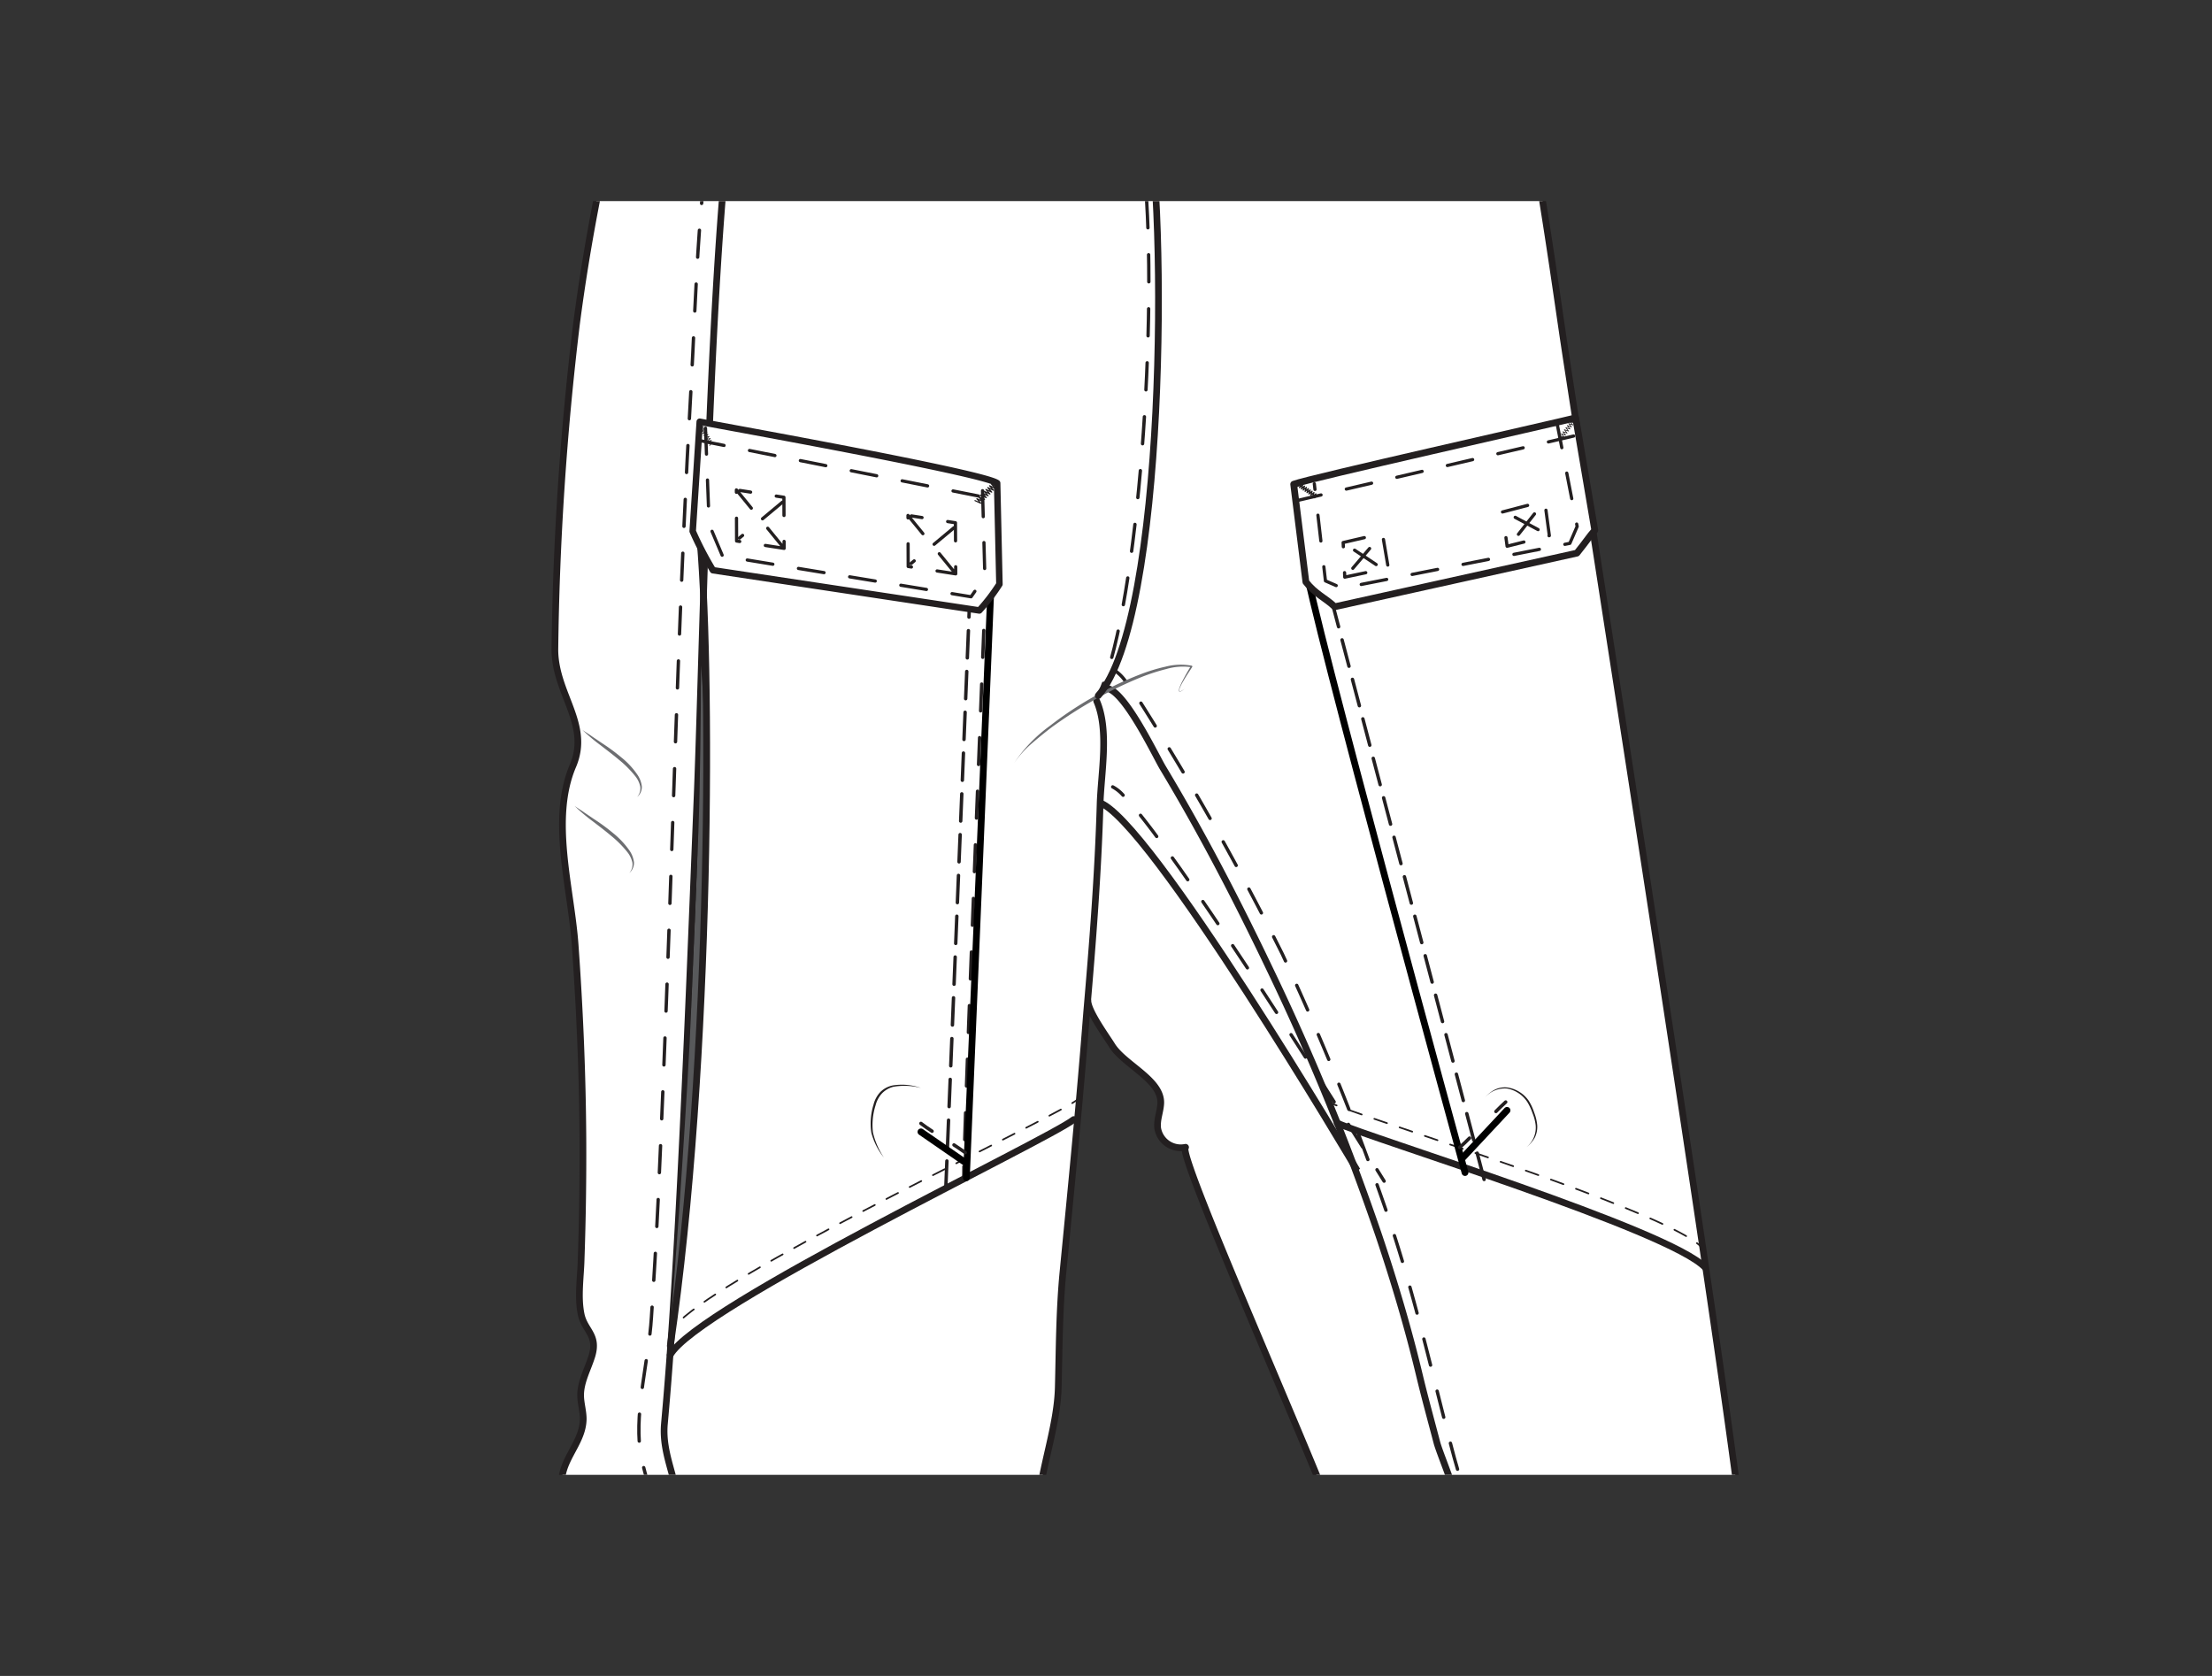 <svg xmlns="http://www.w3.org/2000/svg" xmlns:xlink="http://www.w3.org/1999/xlink" viewBox="0 0 330 250"><rect x="0" y="0" width="330" height="250" fill="#333333" stroke="none"/><defs><style>.cls-1,.cls-11,.cls-12,.cls-13,.cls-14,.cls-15,.cls-16,.cls-17,.cls-18,.cls-19,.cls-2,.cls-20,.cls-22,.cls-23,.cls-24,.cls-25,.cls-26,.cls-27,.cls-28,.cls-29,.cls-3,.cls-30,.cls-31,.cls-33,.cls-35,.cls-37,.cls-39,.cls-41,.cls-7,.cls-8,.cls-9{fill:none;}.cls-11,.cls-12,.cls-13,.cls-14,.cls-15,.cls-16,.cls-17,.cls-18,.cls-19,.cls-2,.cls-20,.cls-21,.cls-22,.cls-23,.cls-24,.cls-25,.cls-26,.cls-27,.cls-28,.cls-29,.cls-31,.cls-33,.cls-35,.cls-36,.cls-37,.cls-38,.cls-39,.cls-40,.cls-41,.cls-6,.cls-7,.cls-8,.cls-9{stroke:#231f20;}.cls-11,.cls-12,.cls-14,.cls-15,.cls-16,.cls-17,.cls-18,.cls-19,.cls-2,.cls-20,.cls-22,.cls-23,.cls-24,.cls-25,.cls-26,.cls-27,.cls-28,.cls-29,.cls-3,.cls-30,.cls-31,.cls-33,.cls-35,.cls-36,.cls-37,.cls-38,.cls-39,.cls-40,.cls-41,.cls-6,.cls-7,.cls-8,.cls-9{stroke-linecap:round;stroke-linejoin:round;}.cls-15,.cls-16,.cls-17,.cls-18,.cls-19,.cls-2,.cls-20{stroke-width:0.25px;}.cls-3{stroke:#008db0;}.cls-11,.cls-12,.cls-14,.cls-23,.cls-24,.cls-25,.cls-3,.cls-8,.cls-9{stroke-width:0.5px;}.cls-4{fill:#00759d;}.cls-5{clip-path:url(#clip-path);}.cls-36,.cls-40,.cls-6{fill:#fff;}.cls-9{stroke-dasharray:4.01 4.01;}.cls-10{fill:#6d6e71;}.cls-11{stroke-dasharray:4.02 4.02;}.cls-12{stroke-dasharray:4.03 4.03;}.cls-13,.cls-21{stroke-miterlimit:10;}.cls-14{stroke-dasharray:3.97 3.97;}.cls-15{stroke-dasharray:2.29 2.29;}.cls-16{stroke-dasharray:2.11 2.11;}.cls-17{stroke-dasharray:2.15 2.15;}.cls-18{stroke-dasharray:1.98 1.98;}.cls-19{stroke-dasharray:1.99 1.99;}.cls-20{stroke-dasharray:1.95 1.95;}.cls-21{fill:#e7e5e4;}.cls-22{stroke-width:2.02px;}.cls-23{stroke-dasharray:3.87 3.87;}.cls-24{stroke-dasharray:4.09 4.09;}.cls-25{stroke-dasharray:3.96 3.96;}.cls-26{stroke-width:1px;}.cls-27,.cls-28,.cls-29{stroke-width:0.5px;}.cls-28{stroke-dasharray:4.19 4.19;}.cls-29{stroke-dasharray:4 4;}.cls-30{stroke:#000;}.cls-30,.cls-35,.cls-40{stroke-width:1.01px;}.cls-31,.cls-33{stroke-width:0.51px;}.cls-31{stroke-dasharray:4.06 2.03;}.cls-32{fill:#231f20;}.cls-34{fill:#58595b;}.cls-36{stroke-width:0.97px;}.cls-37,.cls-38{stroke-width:0.48px;stroke-dasharray:3.87 3.87;}.cls-38{fill:#eef3f6;}.cls-39{stroke-width:0.1px;}.cls-41{stroke-width:0.18px;}</style><clipPath id="clip-path"><polyline class="cls-1" points="205.57 30 300 30 300 220 30 220 30 30 205.57 30"/></clipPath><symbol id="zip_pull_extention_4" data-name="zip pull extention 4" viewBox="0 0 3.06 8.02"><path class="cls-3" d="M1.36,3c-.16.76-1.54,4.51.17,4.6S1.82,3,1.82,3"/><path class="cls-4" d="M1.76,8A1.68,1.68,0,0,1,.87,8a3.19,3.19,0,0,0,.32-1.68c-.1-.58-1.51-1-1.12-.93a2.38,2.38,0,0,0,1.4,0h.12a2.38,2.38,0,0,0,1.4,0c.4-.09-1,.35-1.12.93A3.19,3.19,0,0,0,2.19,8,1.68,1.68,0,0,1,1.3,8"/><path class="cls-3" d="M1.27.25c-.18,1-.32,1.67-.49,2.3C.41,3.93.33,4.39,1.7,4.39c1.21,0,1-.69.62-1.81A12.15,12.15,0,0,1,1.77.25"/></symbol><symbol id="bar_tack_3" data-name="bar tack 3" viewBox="0 0 6.19 1.44"><polyline class="cls-2" points="0.13 0.13 0.41 1.31 0.69 0.13 0.97 1.31 1.25 0.13 1.53 1.31 1.81 0.13 2.09 1.31 2.38 0.13 2.66 1.31 2.94 0.13 3.22 1.31 3.5 0.13 3.78 1.31 4.07 0.13 4.35 1.31 4.63 0.13 4.91 1.31 5.2 0.13 5.48 1.31 5.77 0.13 6.06 1.31"/></symbol></defs><g id="rectangle-inner_margin" data-name="rectangle-inner margin"><polyline class="cls-1" points="205.57 30 300 30 300 220 30 220 30 30 205.57 30"/></g><g id="shell_pants" data-name="shell pants"><g class="cls-5"><g id="basic_pants" data-name="basic pants"><path id="outline_pants" data-name="outline pants" class="cls-6" d="M163.61,104.57c1.9,4.37.64,10.79.51,15.38-.3,10.34-1.11,20.68-2,31-1,12.91-2.27,25.81-3.53,38.71-.57,5.82-.57,11.68-.71,17.26-.14,5.82-2.52,11.89-3.07,18-5.09,56.21-13.78,112-23.56,167.61q-2.26,12.86-4.67,25.68c-.44,2.31-.46,8.25-2.06,10.14-2.35,2.73-45.46-5-55.14-8.15-.46-.15,4-100.26,14.08-189.6.39-3.43-.18-7.39.45-10.62.57-2.93,3.07-5.21,3.1-8.32,0-1.18-.38-2.34-.39-3.52,0-2.05,1.09-3.92,1.69-5.88.94-3.14-1.1-3.76-1.61-6.19-.55-2.66-.06-5.61,0-8.33q.31-9,.26-17.95c-.06-9.63-.47-19.26-1.16-28.86-.6-8.4-3.73-18.72-.33-26.69,2.64-6.21-2.65-10.73-2.69-17.29A447.36,447.36,0,0,1,86,48.37C89.1,24.45,94.92,4.85,96.74-3.44,126,13.44,188.88,25.53,225.7,9c2.37,5.3,5.88,30.35,7.42,40.81,2.43,16.46,22.79,145,26.74,177.8,3.73,30.91-7.73,170.67-8.26,170.84-9.67,3.16-55.74,4-58.08,1.24-.52-.61,14.25-139,6.58-170-1.48-6-24.9-58.11-23.23-58.55a3.49,3.49,0,0,1-4.16-2.85c-.15-1.25.41-2.48.46-3.74.11-3.5-5.52-5.74-7.3-8.65-.77-1.26-3.63-5.15-3.57-6.68"/><path id="inseam" class="cls-7" d="M165,102.68c2.64,0,7.41,10.07,8.47,11.83,5.84,9.71,11.07,19.8,15.94,30a357.32,357.32,0,0,1,16.33,39.91c2.28,6.79,4.33,13.67,6,20.64.8,3.35,1.76,6.83,2.63,10.15.38,1.44,2.75,7.1,2.6,7.82a4.48,4.48,0,0,1-.6,1.66,4.56,4.56,0,0,0-.36,2.72c2.45,32.05,2.27,64.82,1.56,97.09-.56,25.33-1.27,51-4.83,76.11"/><g id="_topstitch_inseam" data-name=" topstitch inseam"><path class="cls-8" d="M166.53,100.18a6,6,0,0,1,1.37,1.43"/><path class="cls-9" d="M170.21,104.89a422.77,422.77,0,0,1,21.1,37.43A392.72,392.72,0,0,1,206.93,181c4.28,12.56,6.8,24.37,10,36.35.51,1.87,2.1,6.69,1.32,9-.55,3.53.27,12.92.6,20.94q.53,12.84.74,25.7.44,25.54-.13,51.11c-.51,24.37-1.19,48.93-3.84,73.19"/></g><g id="crotch_mark" data-name="crotch mark"><path class="cls-10" d="M151.28,113.84a21.74,21.74,0,0,1,5.37-5.58,52.82,52.82,0,0,1,6.48-4.31,48.64,48.64,0,0,1,7-3.36,25.61,25.61,0,0,1,3.74-1.14,9,9,0,0,1,3.91-.15.13.13,0,0,1,.1.16.05.05,0,0,1,0,0c-.46.73-.95,1.43-1.37,2.18a6.43,6.43,0,0,0-.56,1.15.49.49,0,0,0,0,.29c0,.08.17,0,.25,0a2.36,2.36,0,0,0,.53-.36,2.38,2.38,0,0,1-.51.39c-.08,0-.24.12-.32,0a.53.53,0,0,1,0-.33,6.65,6.65,0,0,1,.51-1.2c.39-.77.82-1.51,1.27-2.25l.08.2a8.78,8.78,0,0,0-3.77.27,30,30,0,0,0-3.66,1.18,60,60,0,0,0-6.95,3.35,65.84,65.84,0,0,0-6.5,4.17c-1,.76-2,1.58-3,2.44A15.31,15.31,0,0,0,151.28,113.84Z"/></g><g id="butt_gather" data-name="butt gather"><path class="cls-10" d="M86.88,108.87c.47.35,1,.65,1.47,1l1.48,1a29,29,0,0,1,2.85,2.1,11.89,11.89,0,0,1,2.43,2.62,3.91,3.91,0,0,1,.64,1.69,1.93,1.93,0,0,1-.7,1.61,1.94,1.94,0,0,0,.46-1.58,3.7,3.7,0,0,0-.72-1.51,16.08,16.08,0,0,0-2.43-2.45c-.89-.75-1.82-1.45-2.75-2.17A26.31,26.31,0,0,1,86.88,108.87Z"/><path class="cls-10" d="M85.71,120.21c.47.35,1,.65,1.47,1l1.48,1a29,29,0,0,1,2.85,2.1,12.58,12.58,0,0,1,2.43,2.61,4,4,0,0,1,.64,1.7,2,2,0,0,1-.7,1.61,1.94,1.94,0,0,0,.46-1.58,3.83,3.83,0,0,0-.72-1.51,16.08,16.08,0,0,0-2.43-2.45c-.89-.75-1.82-1.46-2.75-2.17A26.31,26.31,0,0,1,85.71,120.21Z"/></g><path id="SN" class="cls-7" d="M111.12,5.69c-5,15.45-6.12,88.06-7.11,112.85-.78,19.53-1.53,39.07-2.54,58.59-.43,8.31-.9,16.61-1.51,24.91q-.37,5.19-.84,10.38c-.42,4.8,2.21,8.64,2,13a8.44,8.44,0,0,1-.76,2.63,48,48,0,0,0-3.3,14.5c-.23,3.46-1.79,5.23-2.72,8.22C92.9,255.35,93,261.1,92.4,265.91q-1.8,14.16-3.52,28.33-3.12,25.56-6,51.14Q79,378.79,75.5,412.2c-.24,2.23-.47,6.53-.72,8.76"/><g id="SN_topstitch" data-name="SN topstitch"><path class="cls-8" d="M109.17,4.66c-.19.64-.38,1.28-.55,1.92"/><path class="cls-11" d="M107.64,10.48c-3.59,15.57-3.7,32.49-4.59,48.17-1.53,26.82-2.31,53.69-3.26,80.54-.47,13.33-1,26.66-1.61,40q-.42,8.69-1,17.36c-.39,6.24-2.47,13.54-1.7,19.64.39,3.16,1.81,6.17,2,9.36.18,4.4-2.23,7.3-3.75,11.13s-1.75,8.21-2.3,12.46q-1.85,14.36-3.62,28.74Q84.52,304.41,81.47,331q-4.32,37.67-8.25,75.37c-.34,3.2-.67,6.4-1,9.61"/></g><path id="VM" class="cls-7" d="M171.07,16.12c3.1,15.44,2.91,76.21-7.23,87.65"/><g id="_l_VM_top_stitch" data-name="(l) VM top stitch"><path class="cls-8" d="M169,16.06a17.84,17.84,0,0,1,.58,1.92"/><path class="cls-12" d="M170.29,21.93c2.69,18.42.24,61.52-5,78.1"/><path class="cls-8" d="M164.63,101.93a19.17,19.17,0,0,1-.79,1.84"/></g></g><g id="Gusset_long_legs" data-name="Gusset long legs"><g id="gusset_seam" data-name="gusset seam"><path class="cls-13" d="M163.89,119.68c7.34,2,38.59,54.93,38.59,54.93"/><path class="cls-8" d="M166,117.38a5.49,5.49,0,0,1,1.55,1.24"/><path class="cls-14" d="M170.15,121.62c8.95,11.2,27.88,41.09,34.22,51.18"/><path class="cls-8" d="M205.43,174.49l1.06,1.7"/></g></g><g id="Knee_darts_design_1" data-name="Knee darts_design 1"><g id="_r_dart-mitte" data-name="(r) dart-mitte"><path class="cls-6" d="M215.92,229.92c3.18.23,10.86-.74,13.22-2"/><path class="cls-2" d="M215.69,228.44q.45,0,1,0"/><path class="cls-15" d="M219,228.39a46.91,46.91,0,0,0,7.92-1.24"/><path class="cls-2" d="M228,226.81a6.65,6.65,0,0,0,.91-.4"/></g><g id="_l_back" data-name="(l) back"><path class="cls-6" d="M84.33,225.16c3.81,1.67,11.25,2.09,15.89,2"/><path class="cls-2" d="M84.46,224.2c.29.11.61.21.94.32"/><path class="cls-16" d="M87.44,225A61.36,61.36,0,0,0,99,226.11"/><path class="cls-2" d="M100,226.1l1,0"/></g><g id="_l_dart-mitte" data-name="(l)dart-mitte"><path class="cls-6" d="M126.69,225.21c-6.11,1.16-21.42,2.49-26.47,2"/><path class="cls-2" d="M126.58,223.73l-1,.18"/><path class="cls-17" d="M123.47,224.26a157.62,157.62,0,0,1-20.37,1.9"/><path class="cls-2" d="M102,226.13l-1-.07"/></g><g id="_r_back" data-name="(r)back"><path id="back_knee" data-name="back knee" class="cls-6" d="M215.69,229.71c-1.69,1.47-11.73,2.25-15.4-.09"/><g id="back_knee_top_stitch" data-name="back knee top stitch"><path class="cls-2" d="M215.69,228.21a4.24,4.24,0,0,1-.88.47"/><path class="cls-18" d="M212.91,229.22a27,27,0,0,1-10.81-.3"/><path class="cls-2" d="M201.16,228.6a4.14,4.14,0,0,1-.87-.48"/></g></g></g><g id="knee_design_1" data-name="knee design 1"><g id="_l_top" data-name="(l) top"><path class="cls-7" d="M199.49,167.52c4.48,2.13,49.79,16,54.91,21.57"/><path class="cls-2" d="M198.49,164.52c.21.1.52.23.92.38"/><path class="cls-19" d="M201.27,165.59c10.25,3.66,42.62,13.85,51.07,19.28"/><path class="cls-2" d="M253.16,185.44a6.43,6.43,0,0,1,.74.65"/></g><g id="_r_top" data-name="(r) top"><path class="cls-7" d="M160.19,167c-3.95,3.11-56.19,27.91-60.21,35.12"/><path class="cls-2" d="M160.79,164c-.18.14-.46.32-.83.55"/><path class="cls-20" d="M158.27,165.51c-10.63,5.82-48.85,23.91-56.93,31.6"/><path class="cls-2" d="M100.66,197.81a5,5,0,0,0-.58.81"/></g></g><g id="WB_Standard_1_low_back" data-name="WB Standard 1_low back"><path id="inside_pants" data-name="inside pants" class="cls-21" d="M109.57-15.44C107.42,2.69,200.7,8.78,211.5-3.42,207.14-16.74,109.57-21.51,109.57-15.44Z"/></g><g id="WB_standard_1_front" data-name="WB standard 1_front"><path id="hanger" class="cls-22" d="M143.45-17c2.37,4.45,13,14.19,7.21,17.79s-6.82-12-8.87-17.72"/><g id="front_WB" data-name="front WB"><g id="front"><path class="cls-6" d="M100.69-22.59C109.84-2.11,204.38,6.2,224.38-8.95c1.73,3.74,2.19,13.89,2,17.84C189.55,26.33,122.84,14.29,96.2-3,96.61-8.38,99.49-17.58,100.69-22.59Z"/><path class="cls-8" d="M224.6,8.71c.63-.26,1.24-.52,1.84-.79,0-.58,0-1.26,0-2"/><path class="cls-23" d="M226.29,2.05c-.11-1.93-.27-4-.5-5.79"/><path class="cls-24" d="M219.58-5.06c-10.94,4-27.47,5.35-37,5.35h0c-30,0-67.37-6.16-80-17.72"/><path class="cls-25" d="M101.38-2.13C120.86,8,154,15.88,181,15.88h0c15.56,0,30.59-2.22,41.78-6.44"/></g><g id="front_gather" data-name="front gather"><g id="_r_" data-name="(r)"><path class="cls-10" d="M223,10.16c0-1.43.06-2.85.06-4.27s0-2.85-.07-4.26a40.12,40.12,0,0,0-.32-4.24,19.07,19.07,0,0,0-.93-4.14,13.88,13.88,0,0,1,1.31,4.09,32.19,32.19,0,0,1,.44,4.27c0,1.43,0,2.86-.05,4.29A38.2,38.2,0,0,1,223,10.16Z"/><path class="cls-10" d="M220.07,11.64a4.06,4.06,0,0,1-1-2.42A16.56,16.56,0,0,1,219,6.59,25.45,25.45,0,0,1,219.15,4a22.3,22.3,0,0,1,.46-2.57c0,1.74-.12,3.47-.15,5.19,0,.86,0,1.72,0,2.58a9,9,0,0,0,.14,1.27A2.75,2.75,0,0,0,220.07,11.64Z"/><path class="cls-10" d="M216.25,12.6l-.32-4.49c-.14-1.48-.25-3-.48-4.44-.1-.74-.22-1.48-.35-2.21a16.47,16.47,0,0,1-.32-2.25,8.49,8.49,0,0,1,1.42-4.28c-.26.7-.56,1.39-.76,2.11a5.28,5.28,0,0,0-.28,2.15c.19,1.44.58,2.92.78,4.41a45,45,0,0,1,.37,4.49c0,.75,0,1.51,0,2.26S216.3,11.85,216.25,12.6Z"/><path class="cls-10" d="M214,13.06A25.42,25.42,0,0,1,210.25,9a30.27,30.27,0,0,1-2.75-4.82c-.2-.42-.4-.83-.62-1.22a2.55,2.55,0,0,0-.36-.51c-.15-.13-.27-.14-.26-.09a3.2,3.2,0,0,0-.09,1.24c0,.45.07.91.11,1.37a30.3,30.3,0,0,1,.17,5.56,8.56,8.56,0,0,1-.69,2.75,4.26,4.26,0,0,1-.82,1.2,1.45,1.45,0,0,1-.68.43,1.27,1.27,0,0,1-.82-.07,5.22,5.22,0,0,1-1.94-2.11,20,20,0,0,1-1.23-2.5,40.72,40.72,0,0,1-1.73-5.28,24.68,24.68,0,0,1-.81-5.47,24.19,24.19,0,0,0,1,5.41,39.49,39.49,0,0,0,1.84,5.19,20.6,20.6,0,0,0,1.25,2.43,4.93,4.93,0,0,0,1.75,1.91c.74.37,1.36-.61,1.73-1.34a8.38,8.38,0,0,0,.62-2.6A32.49,32.49,0,0,0,205.82,5c0-.46-.08-.92-.1-1.38a3.18,3.18,0,0,1,.17-1.49.48.48,0,0,1,.52-.22.79.79,0,0,1,.4.23,2.47,2.47,0,0,1,.44.61c.23.42.41.84.6,1.26A27.33,27.33,0,0,0,214,13.06Z"/><path class="cls-10" d="M197.78,15.29a14.76,14.76,0,0,0-1.06-4.23c-.5-1.37-1.07-2.71-1.62-4.07a42.6,42.6,0,0,1-1.48-4.15,15.83,15.83,0,0,1-.48-2.17,12.76,12.76,0,0,1-.1-2.21v0c0-.07,0,.18.26.18a.25.25,0,0,0,.2-.14h0l0,.1,0,.26-.07.54L193.26.45l-.19,2.18c-.11,1.46-.19,2.92-.29,4.37s-.14,2.92-.15,4.38q0,1.09,0,2.19a7.91,7.91,0,0,0,.33,2.16,7.92,7.92,0,0,1-.45-2.15c-.08-.73-.12-1.46-.15-2.2,0-1.46,0-2.93,0-4.39s.12-2.93.22-4.39l.17-2.19.1-1.1.06-.55,0-.28c0-.05,0-.09,0-.17v-.05a.26.26,0,0,1,.21-.15.25.25,0,0,1,.28.23.41.41,0,0,1,0,.1c-.22,2.93.94,5.67,1.92,8.41S197.7,12.33,197.78,15.29Z"/><path class="cls-10" d="M188.25,16.09a31.73,31.73,0,0,0-.55-4.24c-.25-1.4-.55-2.8-.83-4.2s-.54-2.81-.74-4.23A18.4,18.4,0,0,1,186-.91l.43.14A11.24,11.24,0,0,0,185.44,2q-.33,1.43-.63,2.88a21.47,21.47,0,0,1-1.75,5.64,25.33,25.33,0,0,0,1.43-5.7c.17-1,.32-1.95.54-2.92A11.14,11.14,0,0,1,186-1a.23.23,0,0,1,.31-.09.22.22,0,0,1,.12.22h0a20.65,20.65,0,0,0,.19,4.22c.18,1.4.42,2.81.68,4.21A46,46,0,0,1,188.25,16.09Z"/><path class="cls-10" d="M181.18,16.52c-.14-1.4-.39-2.78-.62-4.17l-.69-4.17c-.18-1.4-.37-2.8-.44-4.21A8.47,8.47,0,0,1,180-.21a5.74,5.74,0,0,0-.28,2.06c0,.7.06,1.39.13,2.09.15,1.39.34,2.78.56,4.17s.41,2.78.57,4.19A27.08,27.08,0,0,1,181.18,16.52Z"/><path class="cls-10" d="M175.64,16.78c-.11-1.4-.13-2.8-.15-4.2V8.37l.07-4.2c0-1.4.06-2.79,0-4.2a29.67,29.67,0,0,1,.38,4.2c0,1.4,0,2.81,0,4.21C175.94,11.18,175.85,14,175.64,16.78Z"/><path class="cls-10" d="M169.76-1.56a39.87,39.87,0,0,1-.3,4.51,11.79,11.79,0,0,0,.33,4.4,13.88,13.88,0,0,0,.93,2,5.82,5.82,0,0,1,.63,2.26,1.3,1.3,0,0,1-.14.65.72.72,0,0,1-.63.37,2,2,0,0,1-1.11-.48,9.13,9.13,0,0,1-1.59-1.64,13.59,13.59,0,0,0,1.74,1.41,2,2,0,0,0,.95.35c.28,0,.36-.3.35-.65a5.48,5.48,0,0,0-.64-2.06,12,12,0,0,1-.94-2.08,11,11,0,0,1-.22-4.57C169.29,1.41,169.66-.06,169.76-1.56Z"/><path class="cls-10" d="M165.08-1.58c.28,1.59.38,3.2.53,4.8s.23,3.21.39,4.8.3,3.2.52,4.78a21.25,21.25,0,0,0,.43,2.36,8,8,0,0,0,.8,2.25,11.81,11.81,0,0,1-1.61-4.55c-.3-1.59-.48-3.19-.64-4.79s-.22-3.22-.28-4.83S165.15,0,165.08-1.58Z"/><path class="cls-10" d="M210.25-3.16a7.4,7.4,0,0,1,.59,2.87c.07,1,.06,2,.09,2.92a19.49,19.49,0,0,0,.23,2.87,5.3,5.3,0,0,0,1.09,2.61,4.5,4.5,0,0,1-1.47-2.53,13.34,13.34,0,0,1-.35-2.94c0-1,0-1.95,0-2.92A10.68,10.68,0,0,0,210.25-3.16Z"/></g><g id="_l_" data-name="(l)"><path class="cls-10" d="M104.18,1c0-.71.11-1.42.17-2.12s.19-1.41.29-2.12a29.91,29.91,0,0,1,1-4.16,20.15,20.15,0,0,1,.8-2c.31-.65.65-1.28.94-1.9a8,8,0,0,0,.29-4.12,7.11,7.11,0,0,1,.07,4.26c-.25.69-.6,1.3-.88,2s-.53,1.29-.75,2A37.48,37.48,0,0,0,105-3.17Z"/><path class="cls-10" d="M106.25,1.93a23.09,23.09,0,0,0,8.23-8.84,16.31,16.31,0,0,1,1.68-2.62.81.81,0,0,1,.45-.24.42.42,0,0,1,.34.08.5.5,0,0,1,.17.28,2.36,2.36,0,0,1,0,.85c-.09.52-.23,1-.36,1.51-.56,2-1.19,3.92-1.62,5.9a20.48,20.48,0,0,0-.49,3,6.46,6.46,0,0,0,.32,2.91c.19.46.47.78.88.69A2.79,2.79,0,0,0,117,4.7a15.56,15.56,0,0,0,1.92-2.33A45.22,45.22,0,0,0,122-2.88a38.27,38.27,0,0,0,2.45-5.61A43.92,43.92,0,0,1,119.25,2.6a15,15,0,0,1-2,2.42,3.17,3.17,0,0,1-1.4.86,1,1,0,0,1-.9-.23,2,2,0,0,1-.48-.72,6.83,6.83,0,0,1-.38-3.12,19.81,19.81,0,0,1,.48-3.07c.46-2,1.1-3.95,1.67-5.91.14-.49.28-1,.37-1.46a2.28,2.28,0,0,0,0-.67c0-.09,0,0,0,0a.66.66,0,0,0-.21.13,18.46,18.46,0,0,0-1.65,2.51,28.5,28.5,0,0,1-3.68,4.93A19.34,19.34,0,0,1,106.25,1.93Z"/><path class="cls-10" d="M121.39,7.57c.79-2.76,2.39-5.19,3.8-7.65.71-1.24,1.43-2.46,2-3.74a15,15,0,0,0,.82-1.94,8.29,8.29,0,0,0,.31-1c0-.16.09-.33.14-.52l.07-.27a1.56,1.56,0,0,1,.06-.15.44.44,0,0,1,.05-.09s.05-.22.37-.12l.08.07,0,0,0,.05s0,.06,0,.08a.37.37,0,0,1,0,.09v.44l0,.54-.08,1.08c-.06.71-.14,1.42-.23,2.13-.17,1.42-.35,2.84-.61,4.24s-.52,2.81-.86,4.2c-.18.69-.37,1.38-.6,2.06A6.86,6.86,0,0,1,125.93,9a6.92,6.92,0,0,0,.8-2c.19-.68.34-1.38.48-2.07.29-1.4.52-2.8.72-4.21s.39-2.82.54-4.23c.08-.71.14-1.41.2-2.12l.07-1.06v-.89h0a.15.15,0,0,0,.06,0c.28.08.28-.09.28,0v0l0,.11-.07.24c0,.16-.08.34-.14.51a7,7,0,0,1-.33,1,16.72,16.72,0,0,1-.87,2A42.77,42.77,0,0,1,125.51.11c-.75,1.21-1.52,2.41-2.24,3.64A19.36,19.36,0,0,0,121.39,7.57Z"/><path class="cls-10" d="M130.44,10.39l2.07-8.29c.72-2.75,1.37-5.53,1.89-8.31a.25.25,0,0,1,.28-.19.24.24,0,0,1,.18.17A9.45,9.45,0,0,0,136-3.91a25,25,0,0,1,1.26,2.34,6.2,6.2,0,0,1,.61,2.6,4.7,4.7,0,0,1-.8,2.51,4.61,4.61,0,0,0,.6-2.5,6.47,6.47,0,0,0-.72-2.46c-.38-.78-.87-1.51-1.32-2.27a9.54,9.54,0,0,1-1.18-2.42l.46,0c-.47,2.83-1.22,5.58-2,8.34S131.32,7.68,130.44,10.39Z"/><path class="cls-10" d="M137.19,12.32c.32-1.5.72-3,1.11-4.47l1.19-4.44c.41-1.48.78-3,1.13-4.45.17-.74.33-1.49.45-2.25a8.24,8.24,0,0,0,.14-2.27A12.51,12.51,0,0,1,141-1c-.27,1.51-.65,3-1,4.5C139.16,6.5,138.24,9.43,137.19,12.32Z"/><path class="cls-10" d="M142.49,13.76c.29-1.52.44-3,.61-4.57l.5-4.59c.2-1.52.38-3,.65-4.57a19.74,19.74,0,0,1,1.16-4.47,31.3,31.3,0,0,0-.78,4.53l-.54,4.57c-.2,1.53-.37,3.06-.61,4.58A29.16,29.16,0,0,1,142.49,13.76Z"/><path class="cls-10" d="M154.57-3.29a16.71,16.71,0,0,1-1.38,4,16.34,16.34,0,0,1-2.44,3.51c-.48.54-1,1-1.4,1.57a4.13,4.13,0,0,0-.9,1.75c0,.29.11.43.45.43a2.94,2.94,0,0,0,1-.24,14.31,14.31,0,0,0,1.89-.92A10.41,10.41,0,0,1,150,8a3.23,3.23,0,0,1-1.05.33.87.87,0,0,1-.64-.16.82.82,0,0,1-.25-.64,4.23,4.23,0,0,1,.95-2,15.64,15.64,0,0,1,1.41-1.6A19.49,19.49,0,0,0,152.88.57,23.38,23.38,0,0,0,154.57-3.29Z"/><path class="cls-10" d="M160,.12c-.4,1.23-.8,2.47-1.25,3.69s-.93,2.43-1.44,3.63a33.54,33.54,0,0,1-1.78,3.48,10.79,10.79,0,0,1-2.5,3,14.34,14.34,0,0,0,2.16-3.19c.6-1.14,1.16-2.3,1.67-3.5s1-2.37,1.54-3.56S159.45,1.28,160,.12Z"/></g><g id="_mitte_" data-name="(mitte)"><path class="cls-10" d="M161.93,16.84a8.58,8.58,0,0,0-.2-4.89A26.38,26.38,0,0,1,160.54,7a3.58,3.58,0,0,1,.75-2.51,1.42,1.42,0,0,1,.58-.48.5.5,0,0,1,.51.12,1.06,1.06,0,0,1,.22.35,4.27,4.27,0,0,1,.19,1.3,17.19,17.19,0,0,1-.68,5,21,21,0,0,0,.26-2.49,17.26,17.26,0,0,0,0-2.49,4.69,4.69,0,0,0-.2-1.16.63.63,0,0,0-.11-.18c-.05,0,0,0-.07,0a1.1,1.1,0,0,0-.35.34A3.23,3.23,0,0,0,161,7a32,32,0,0,0,1.06,4.85A7.85,7.85,0,0,1,161.93,16.84Z"/></g></g></g></g></g><g id="Thigh_zip_pockets_r__design2_new" data-name="Thigh zip pockets (r)_design2 new"><use width="3.06" height="8.02" transform="matrix(0.89, 0.44, -0.45, 0.88, 142.14, 79.6)" xlink:href="#zip_pull_extention_4"/><path class="cls-26" d="M106,66.66c17.4,3.14,40.46,6.93,40.46,6.93l-.27,7.11-40.46-6.54Z"/><line class="cls-27" x1="106.57" y1="64.8" x2="108.53" y2="65.14"/><line class="cls-28" x1="112.66" y1="65.87" x2="143.6" y2="71.36"/><path class="cls-27" d="M145.66,71.72l2,.35s0,.7-.08,2"/><path class="cls-29" d="M147.39,78.06c-.74,18.75-3,76.17-3.54,94"/><path class="cls-27" d="M143.8,174c0,.81,0,1.47-.05,2"/><use width="6.19" height="1.44" transform="matrix(0.11, -1.71, 0.78, 0.05, 145.84, 82.34)" xlink:href="#bar_tack_3"/><use width="6.19" height="1.44" transform="matrix(0.15, 0.61, -0.97, 0.23, 107.3, 73.08)" xlink:href="#bar_tack_3"/></g></g><g id="cargo_pockets" data-name="cargo pockets"><g id="cargo_r_design_2" data-name="cargo (r) design 2"><path class="cls-30" d="M148,83.54c-.18,4.89-3.83,92.14-3.83,92.14"/><line class="cls-31" x1="141.1" y1="177.24" x2="144.87" y2="84.33"/><path class="cls-32" d="M137.39,162.29a9.61,9.61,0,0,0-4.09-.18,3.61,3.61,0,0,0-1.73,1,4.08,4.08,0,0,0-.94,1.75,9.64,9.64,0,0,0-.4,4.05,11.27,11.27,0,0,0,1.64,3.77,10.07,10.07,0,0,1-1.88-3.72,9.44,9.44,0,0,1,.33-4.19,4.25,4.25,0,0,1,1-1.86,3.65,3.65,0,0,1,1.88-1A8.58,8.58,0,0,1,137.39,162.29Z"/><line class="cls-30" x1="144.01" y1="173.41" x2="137.39" y2="168.84"/><path class="cls-33" d="M144,171.93c-.57-.41-1.13-.78-1.68-1.14"/><path class="cls-33" d="M139.05,168.74c-.56-.36-1.12-.75-1.66-1.16"/><g id="pleat-shadow"><path class="cls-34" d="M100,198.75l.9-12.43c.33-4.14.6-8.28.87-12.42.54-8.29,1.08-16.57,1.42-24.86s.75-16.58,1-24.88c.15-4.15.23-8.3.29-12.45s.09-8.3.1-12.46c.34,4.15.49,8.3.64,12.46s.14,8.31.14,12.47c0,8.32-.3,16.63-.65,24.93s-1,16.6-1.78,24.88c-.41,4.14-.81,8.27-1.29,12.4S100.63,194.64,100,198.75Z"/></g><path id="pleat" class="cls-35" d="M100,200.76c6.2-42.24,6.25-102.82,4.27-122"/><g id="flap_loop_velcro" data-name="flap_loop velcro"><path id="Fabric_piece" data-name="Fabric piece" class="cls-36" d="M106.36,85.06l39.74,6a28.33,28.33,0,0,0,3-3.92l-.34-15.07c-1.9-1.51-40.78-8.45-44.37-9.16l-1.05,16.33A50,50,0,0,0,106.36,85.06Z"/><polyline class="cls-37" points="105.25 63.87 105.8 78.24 107.78 82.93 144.87 89.02 146.93 86.06 146.53 71.33"/><polyline class="cls-37" points="142.58 85.6 135.46 76.89 135.49 84.5 142.58 85.6 142.54 77.98 135.97 76.96"/><line class="cls-38" x1="142.33" y1="78.71" x2="135.91" y2="84.06"/><polyline class="cls-37" points="116.98 81.8 109.86 73.08 109.89 80.7 116.98 81.8 116.95 74.18 110.38 73.16"/><line class="cls-38" x1="116.73" y1="74.91" x2="110.31" y2="80.26"/><line class="cls-37" x1="104.22" y1="65.69" x2="148.9" y2="74.57"/><polyline class="cls-39" points="104.64 63.06 104.18 63.51 104.8 63.35 104.35 63.8 104.97 63.64 104.51 64.09 105.13 63.92 104.67 64.37 105.29 64.21 104.84 64.66 105.46 64.51 105.01 64.96 105.63 64.8 105.17 65.26 105.8 65.1 105.34 65.55 105.97 65.4 105.51 65.85 106.13 65.69 105.68 66.15 106.31 66 105.86 66.45"/><use width="6.19" height="1.44" transform="matrix(-0.48, 0.49, -0.6, -0.45, 149.16, 72.3)" xlink:href="#bar_tack_3"/></g></g><g id="cargo_l_design_2" data-name="cargo (l) design 2"><path class="cls-30" d="M194.82,84.4c.27,4.88,23.74,90.51,23.74,90.51"/><line class="cls-31" x1="221.41" y1="175.94" x2="197.08" y2="83.54"/><path class="cls-32" d="M221.53,163.72a4.86,4.86,0,0,1,1.48-1.18,3.41,3.41,0,0,1,1.89-.32,4.73,4.73,0,0,1,3.18,2,8,8,0,0,1,.8,1.74,7,7,0,0,1,.45,1.86,3.66,3.66,0,0,1-.36,1.88,4.78,4.78,0,0,1-1.25,1.43,3.76,3.76,0,0,0,1.38-3.29,6.67,6.67,0,0,0-.47-1.79,8.25,8.25,0,0,0-.78-1.67,4.58,4.58,0,0,0-3-2A3.92,3.92,0,0,0,221.53,163.72Z"/><line class="cls-30" x1="218.12" y1="172.81" x2="224.83" y2="165.63"/><path class="cls-33" d="M217.76,171.16c.47-.42,1-.89,1.47-1.39"/><path class="cls-33" d="M223.17,165.8c.52-.52,1-1,1.46-1.41"/><g id="flap_loop_velcro-2" data-name="flap_loop velcro"><path id="Fabric_piece-2" data-name="Fabric piece" class="cls-40" d="M235.25,82.51l-36.13,8c-1.31-1.27-2.93-1.92-4.3-3.7L193,72.23c2.21-.86,38.51-9,42.07-9.9l2.85,16.77C237,80.15,236.89,80.46,235.25,82.51Z"/><polyline class="cls-37" points="232.26 62.98 235.29 78.53 234.2 81.05 200.24 87.74 197.74 86.65 196.08 72.17"/><polyline class="cls-37" points="201.82 84.77 206.24 79.57 207.11 84.72 200.62 86.09 200.38 80.93 206.65 79.48"/><line class="cls-38" x1="202.08" y1="82.07" x2="205.48" y2="84.33"/><polyline class="cls-37" points="226.53 79.7 230.45 74.72 231.14 79.9 224.84 81.48 224.15 76.37 230.45 74.72"/><line class="cls-38" x1="226.05" y1="77.17" x2="231.14" y2="79.9"/><line class="cls-37" x1="234.77" y1="65.04" x2="193.28" y2="74.72"/><polyline class="cls-39" points="235.29 62.52 234.66 62.3 235.07 62.81 234.45 62.59 234.86 63.11 234.24 62.89 234.65 63.4 234.03 63.18 234.44 63.7 233.81 63.48 234.22 64 233.6 63.79 234 64.31 233.38 64.09 233.79 64.61 233.16 64.4 233.57 64.92 232.94 64.7 233.35 65.23 232.72 65.01 233.13 65.54 232.5 65.33"/><polyline class="cls-41" points="193.52 71.78 193.32 72.36 193.79 71.97 193.6 72.55 194.07 72.15 193.87 72.73 194.34 72.33 194.15 72.92 194.61 72.52 194.42 73.1 194.89 72.71 194.71 73.29 195.18 72.9 194.99 73.48 195.46 73.09 195.27 73.68 195.74 73.28 195.55 73.87 196.02 73.48 195.83 74.06 196.31 73.67 196.13 74.26"/></g></g></g></svg>